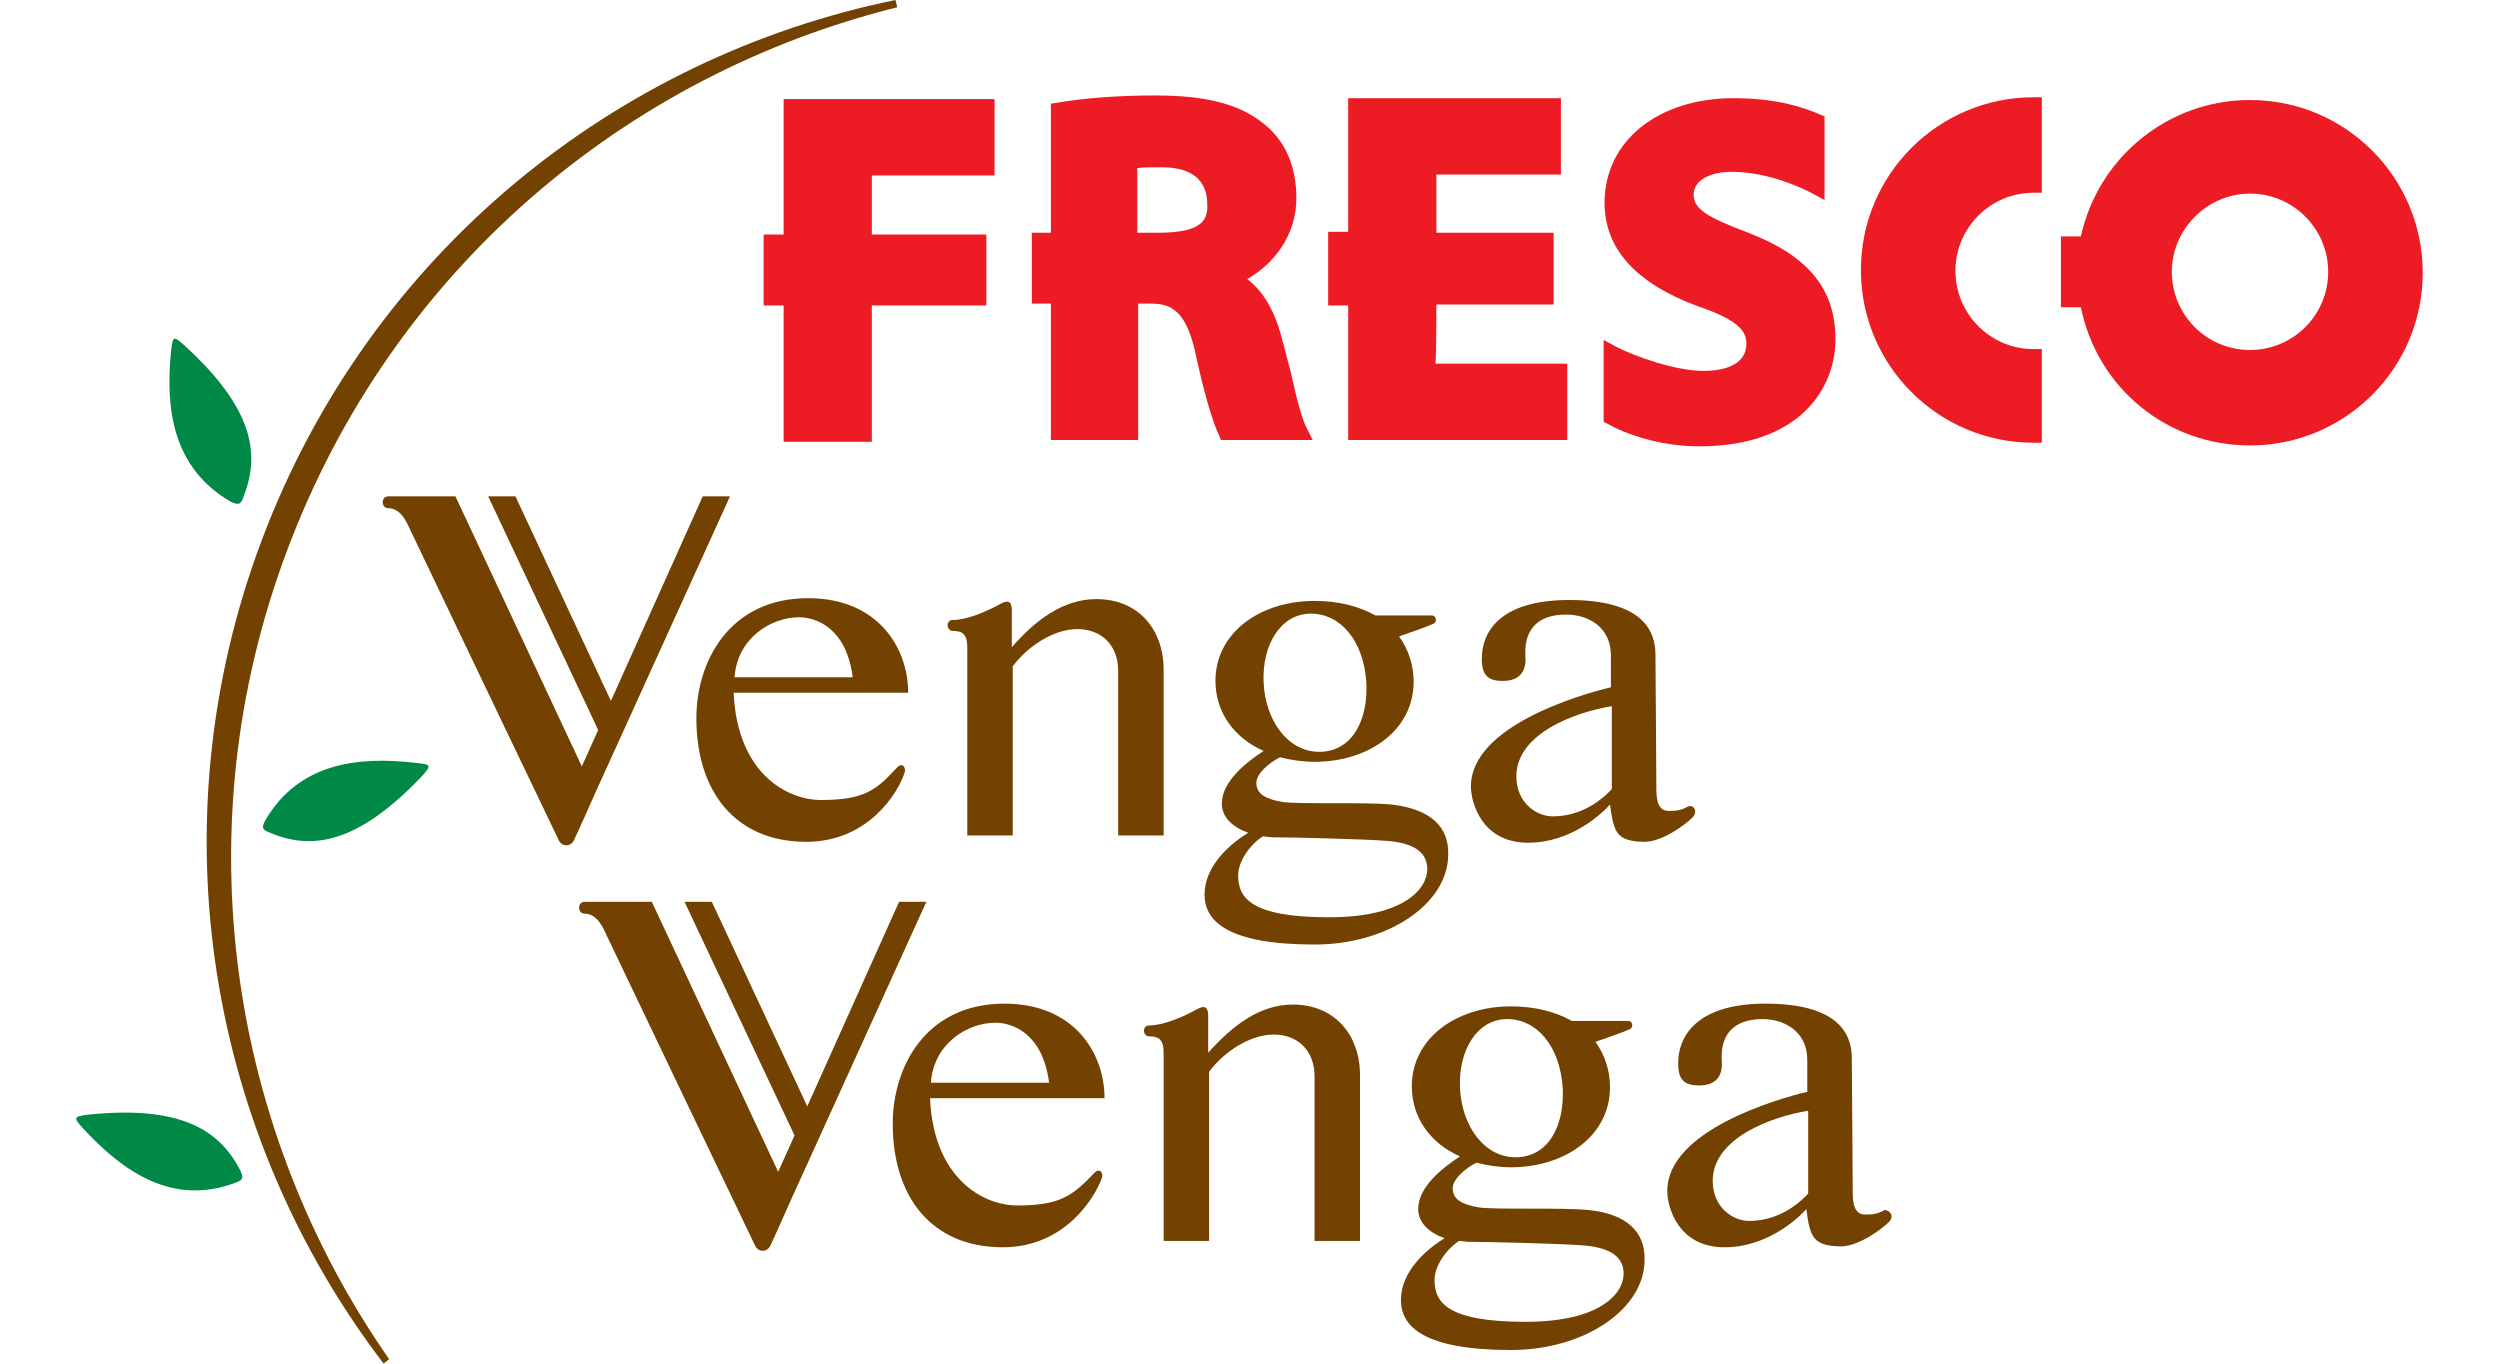 <?xml version="1.0" encoding="utf-8"?>
<!-- Generator: Adobe Illustrator 26.2.1, SVG Export Plug-In . SVG Version: 6.00 Build 0)  -->
<svg version="1.1" id="Layer_1" xmlns="http://www.w3.org/2000/svg" xmlns:xlink="http://www.w3.org/1999/xlink" x="0px" y="0px"
	 viewBox="0 0 275 150" style="enable-background:new 0 0 275 150;" xml:space="preserve">
<style type="text/css">
	.st0{fill:#008847;}
	.st1{fill:#734200;}
	.st2{fill:#ED1C24;}
</style>
<g>
	<g>
		<g>
			<path class="st0" d="M9.3,124.3c-1.2-1.3-1.4-1.5,0.5-1.7c9.9-1,14.3,1.6,16.6,6.1c0.4,0.8,0.4,1.1-0.5,1.4
				C19,132.7,13.6,128.9,9.3,124.3z"/>
			<path class="st0" d="M18.8,38.8c0.2-1.8,0.2-2,1.6-0.7c7.3,6.7,8.3,11.7,6.4,16.5c-0.3,0.9-0.5,1-1.4,0.6
				C19,51.5,18.2,45,18.8,38.8z"/>
			<path class="st0" d="M45.6,83.9c1.8,0.2,2,0.2,0.7,1.6c-6.9,7.2-11.9,8.1-16.6,6.1c-0.8-0.3-1-0.5-0.5-1.4
				C32.9,83.9,39.4,83.2,45.6,83.9z"/>
		</g>
		<g>
			<g>
				<path class="st1" d="M186.2,89.9c-0.9,0.9-3.4,2.7-5.3,2.7c-1.7,0-2.5-0.4-2.9-0.9c-0.5-0.6-0.7-1.7-0.9-3.2
					c-0.8,0.9-4.2,4.2-9,4.2c-5.1,0-6.3-4.4-6.3-6.2c0-6.6,12-10.1,15.4-10.9v-3.5c0-3.2-2.6-4.5-4.9-4.5c-3.4,0-4.7,1.9-4.5,4.7
					c0.1,1.5-0.6,2.6-2.5,2.6c-1.5,0-2.3-0.5-2.3-2.4c0-3.5,2.6-6.5,9.6-6.5c8.1,0,9.5,3.4,9.5,6c0,0.7,0.1,13,0.1,14.8
					c0,2.1,0.7,2.4,1.4,2.4c0.9,0,1.4-0.1,2.1-0.5C186.3,88.5,186.8,89.2,186.2,89.9z M177.2,77.7c-3.7,0.6-10.4,2.9-10.4,7.7
					c0,2.9,2.2,4.4,4,4.4c2.7,0,4.9-1.3,6.5-3V77.7z"/>
				<path class="st1" d="M90.3,88c-3.7,0-9.2-2.9-9.6-11.8h19.2c0-4.9-3.3-10.4-11-10.4c-8.7,0-12.3,7-12.3,13.2
					c0,8.1,4.3,13.6,12.1,13.6c6.8,0,10.1-5.4,10.8-7.6c0.2-0.5-0.2-1.2-0.8-0.6C96.4,86.9,95.1,88,90.3,88z M87.9,67.9
					c1.8,0,5.2,1.1,5.9,6.6h-13C81.1,70.2,84.8,67.9,87.9,67.9z"/>
				<path class="st1" d="M153.1,88.5c-3.1-0.3-10.5,0-12.1-0.3c-1.7-0.3-2.8-0.8-2.8-2.1c0-1,1.4-2.2,2.6-2.8
					c1.2,0.3,2.5,0.5,3.8,0.5c6,0,10.9-3.5,10.9-8.8c0-1.9-0.6-3.6-1.6-5c1.1-0.4,2.7-0.9,3.8-1.4c0.4-0.2,0.3-0.9-0.2-0.9h-6.2
					c-1.8-1-4-1.6-6.7-1.6c-6,0-10.9,3.5-10.9,8.8c0,3.5,2.1,6.3,5.3,7.7c-2,1.3-4.6,3.4-4.6,5.8c0,1.5,1.2,2.6,2.9,3.2
					c-2.1,1.3-4.8,3.7-4.8,6.8c0,2.9,2.5,5.5,12.1,5.5c8.1,0,14.7-4.5,14.7-9.9C159.4,90.9,157.3,89,153.1,88.5z M144.2,67.5
					c3.2,0,5.8,2.9,6.1,7.6c0.2,4.2-1.6,7.6-5.2,7.6c-3.4,0-5.9-3.4-6.1-7.6C138.8,70.9,140.9,67.5,144.2,67.5z M146.2,100.9
					c-8.7,0-10-2.2-10-4.6c0-1.5,1.2-3.3,2.7-4.3c0.3,0,0.7,0.1,1,0.1c2,0,10.4,0.2,12.7,0.4c2.5,0.2,4.4,1,4.4,3.1
					C157,97.8,154.4,100.9,146.2,100.9z"/>
				<path class="st1" d="M120.6,65.9c-3.7,0-6.8,2.4-9.3,5.3v-4.1c0-0.8-0.3-1.2-1.2-0.7c-1.6,0.9-3.8,1.8-5.3,1.8
					c-0.8,0-0.7,1.2,0,1.2c1,0,1.6,0.3,1.6,1.8c0,3.2,0,2.6,0,20.7h5c0,0,0-11.3,0-18.6c1.7-2.3,4.6-4.1,7.1-4.1
					c2.7,0,4.5,1.8,4.5,4.6c0,3.4,0,18.1,0,18.1h5c0,0,0-14.8,0-18.5C127.9,69.2,125.2,65.9,120.6,65.9z"/>
				<path class="st1" d="M80.3,54.6h-3L67.2,77.1L56.7,54.6h-3l12.1,25.7l-1.8,4L50.1,54.6c0,0-7.1,0-7.4,0c-0.8,0-0.8,1.3,0,1.3
					c0.8,0,1.5,0.5,2.1,1.7c0.8,1.7,16.3,34.1,16.7,34.9c0.3,0.6,1.2,0.7,1.6,0c0.4-0.8,2.3-5.1,2.3-5.1L80.3,54.6z"/>
			</g>
			<g>
				<path class="st1" d="M207.8,134.4c-0.9,0.9-3.4,2.7-5.3,2.7c-1.7,0-2.5-0.4-2.9-0.9c-0.5-0.6-0.7-1.6-0.9-3.2
					c-0.8,0.9-4.2,4.2-9,4.2c-5.1,0-6.3-4.4-6.3-6.2c0-6.6,12-10.1,15.4-10.9v-3.5c0-3.2-2.6-4.5-4.9-4.5c-3.4,0-4.7,1.9-4.5,4.7
					c0.1,1.5-0.6,2.6-2.5,2.6c-1.5,0-2.3-0.5-2.3-2.4c0-3.5,2.6-6.6,9.6-6.6c8.1,0,9.5,3.4,9.5,6c0,0.7,0.1,13,0.1,14.8
					c0,2.1,0.7,2.4,1.4,2.4c0.9,0,1.4-0.1,2.1-0.5C207.9,133.1,208.4,133.8,207.8,134.4z M198.8,122.2c-3.7,0.6-10.4,2.9-10.4,7.7
					c0,2.9,2.2,4.4,4,4.4c2.7,0,4.9-1.3,6.5-3V122.2z"/>
				<path class="st1" d="M111.9,132.6c-3.7,0-9.2-2.9-9.6-11.8h19.2c0-4.9-3.3-10.4-11-10.4c-8.7,0-12.3,7-12.3,13.2
					c0,8.1,4.3,13.6,12.1,13.6c6.8,0,10.1-5.4,10.9-7.6c0.2-0.5-0.2-1.2-0.8-0.6C118,131.5,116.7,132.6,111.9,132.6z M109.5,112.5
					c1.8,0,5.2,1.1,5.9,6.6h-13C102.7,114.8,106.4,112.5,109.5,112.5z"/>
				<path class="st1" d="M174.7,133.1c-3.1-0.3-10.5,0-12.1-0.3c-1.7-0.3-2.8-0.8-2.8-2.1c0-1,1.4-2.2,2.6-2.8
					c1.2,0.3,2.5,0.5,3.8,0.5c6,0,10.9-3.5,10.9-8.8c0-1.9-0.6-3.6-1.6-5c1.1-0.4,2.7-0.9,3.8-1.4c0.4-0.2,0.3-0.9-0.2-0.9h-6.2
					c-1.8-1-4-1.6-6.7-1.6c-6,0-10.9,3.5-10.9,8.8c0,3.5,2.1,6.3,5.3,7.7c-2,1.3-4.6,3.4-4.6,5.8c0,1.5,1.2,2.6,2.9,3.2
					c-2.1,1.3-4.8,3.7-4.8,6.8c0,2.9,2.5,5.5,12.1,5.5c8.1,0,14.7-4.5,14.7-9.9C181,135.5,178.9,133.5,174.7,133.1z M165.8,112.1
					c3.2,0,5.8,2.9,6.1,7.6c0.2,4.2-1.6,7.6-5.2,7.6c-3.4,0-5.9-3.4-6.1-7.6C160.4,115.5,162.5,112.1,165.8,112.1z M167.8,145.4
					c-8.7,0-10-2.2-10-4.6c0-1.5,1.2-3.3,2.7-4.3c0.3,0,0.7,0.1,1,0.1c2,0,10.4,0.2,12.7,0.4c2.5,0.2,4.4,1,4.4,3.1
					C178.6,142.3,176,145.4,167.8,145.4z"/>
				<path class="st1" d="M142.2,110.5c-3.7,0-6.7,2.4-9.3,5.3v-4.1c0-0.8-0.3-1.2-1.2-0.7c-1.6,0.9-3.8,1.8-5.3,1.8
					c-0.8,0-0.7,1.2,0,1.2c1,0,1.6,0.3,1.6,1.8c0,3.2,0,2.6,0,20.7h5c0,0,0-11.3,0-18.6c1.7-2.3,4.6-4.1,7.1-4.1
					c2.7,0,4.5,1.8,4.5,4.6c0,3.4,0,18.1,0,18.1h5c0,0,0-14.8,0-18.5C149.5,113.8,146.8,110.5,142.2,110.5z"/>
				<path class="st1" d="M101.9,99.2h-3l-10.1,22.5L78.3,99.2h-3l12.1,25.7l-1.8,4L71.7,99.2c0,0-7.1,0-7.4,0c-0.8,0-0.8,1.3,0,1.3
					c0.8,0,1.5,0.5,2.1,1.7c0.8,1.7,16.3,34.1,16.7,34.9c0.3,0.6,1.2,0.7,1.6,0c0.4-0.8,2.3-5.1,2.3-5.1L101.9,99.2z"/>
			</g>
			<path class="st1" d="M28.8,59.4C16.9,91,23.1,125,42.2,150l0.6-0.5C25.3,124.4,20,91.3,31.6,60.5C43.2,29.6,68.9,8.2,98.7,0.8
				L98.5,0C67.7,6.3,40.7,27.8,28.8,59.4z"/>
		</g>
	</g>
	<g>
		<g>
			<path class="st2" d="M86.2,10.9c0,0,0,13.3,0,14.9c-0.3,0-2.2,0-2.2,0v7.8c0,0,1.9,0,2.2,0c0,1.5,0,15,0,15h9.7c0,0,0-13.5,0-15
				c1.5,0,12.6,0,12.6,0v-7.8c0,0-11.1,0-12.6,0c0-1.2,0-5.3,0-6.5c1.5,0,13.5,0,13.5,0v-8.4h-0.9H86.2z"/>
			<path class="st2" d="M142,41l-1-3.8c-0.8-3.1-2.1-5.2-3.8-6.5c2.8-1.6,5.4-4.7,5.4-8.9c0-3.5-1.2-6.3-3.6-8.2
				c-2.6-2.1-6.2-3.1-11.9-3.1c-4.1,0-8,0.3-10.8,0.8l-0.7,0.1c0,0,0,12.6,0,14.2c-0.2,0-2.1,0-2.1,0v7.8c0,0,1.8,0,2.1,0
				c0,1.5,0,15,0,15h9.6c0,0,0-13.5,0-15c0.7,0,1.5,0,1.5,0c2.3,0,3.9,1,4.9,5.9c0.9,4.2,1.9,7.4,2.5,8.6l0.2,0.5h10.1l-0.6-1.2
				C143.3,46.4,142.6,43.8,142,41z M127.4,25.6c0,0-1.4,0-2.3,0c0-1.3,0-6,0-7.1c0.5-0.1,1.4-0.1,2.7-0.1c2.3,0,5,0.7,5,4.1
				C132.9,24.4,131.9,25.6,127.4,25.6z"/>
			<path class="st2" d="M158,33.5c1.5,0,12.9,0,12.9,0v-7.9c0,0-11.4,0-12.9,0c0-1.2,0-5.1,0-6.4c1.5,0,13.7,0,13.7,0v-8.4h-0.9
				h-22.5c0,0,0,13.2,0,14.7c-0.3,0-2.2,0-2.2,0v8.1c0,0,1.9,0,2.2,0c0,1.5,0,14.8,0,14.8h24.1v-8.4c0,0-12.9,0-14.5,0
				C158,38.9,158,34.6,158,33.5z"/>
			<path class="st2" d="M192.3,25.6L192.3,25.6c-4.5-1.7-6-2.6-6-4.2c0-1.5,1.7-2.5,4.2-2.5c4,0,7.8,1.8,8.9,2.4l1.3,0.7v-9.2
				l-0.5-0.2c-1.8-0.8-4.8-1.8-9.5-1.8c-8.3,0-14.2,4.7-14.2,11.5c0,5.1,3.5,8.9,10.3,11.4c4.4,1.5,5.3,2.7,5.3,4.1c0,2.6-3,3-4.7,3
				c-3.1,0-7.6-1.6-9.7-2.7l-1.3-0.7v9l0.4,0.2c2.1,1.2,5.9,2.5,10.1,2.5c11.1,0,15-6.4,15-11.8C201.9,31.7,198.8,28.1,192.3,25.6z"
				/>
			<path class="st2" d="M204.7,29.7c0,10.5,8.5,19,19,19h0.9V38.4h-0.9c-4.8,0-8.6-3.9-8.6-8.6c0-4.8,3.9-8.6,8.6-8.6h0.9V10.7h-0.9
				C213.2,10.7,204.7,19.2,204.7,29.7z"/>
			<path class="st2" d="M228.9,33.8c1.8,8.9,9.5,15.2,18.6,15.2c10.5,0,19-8.5,19-19c0-10.5-8.5-19-19-19c-9,0-16.7,6.3-18.6,15
				c-0.6,0-2.2,0-2.2,0v7.8C226.8,33.8,228.4,33.8,228.9,33.8z M247.5,21.3c4.8,0,8.6,3.9,8.6,8.6c0,4.8-3.9,8.6-8.6,8.6
				c-4.8,0-8.6-3.9-8.6-8.6C238.9,25.2,242.8,21.3,247.5,21.3z"/>
		</g>
	</g>
</g>
</svg>
